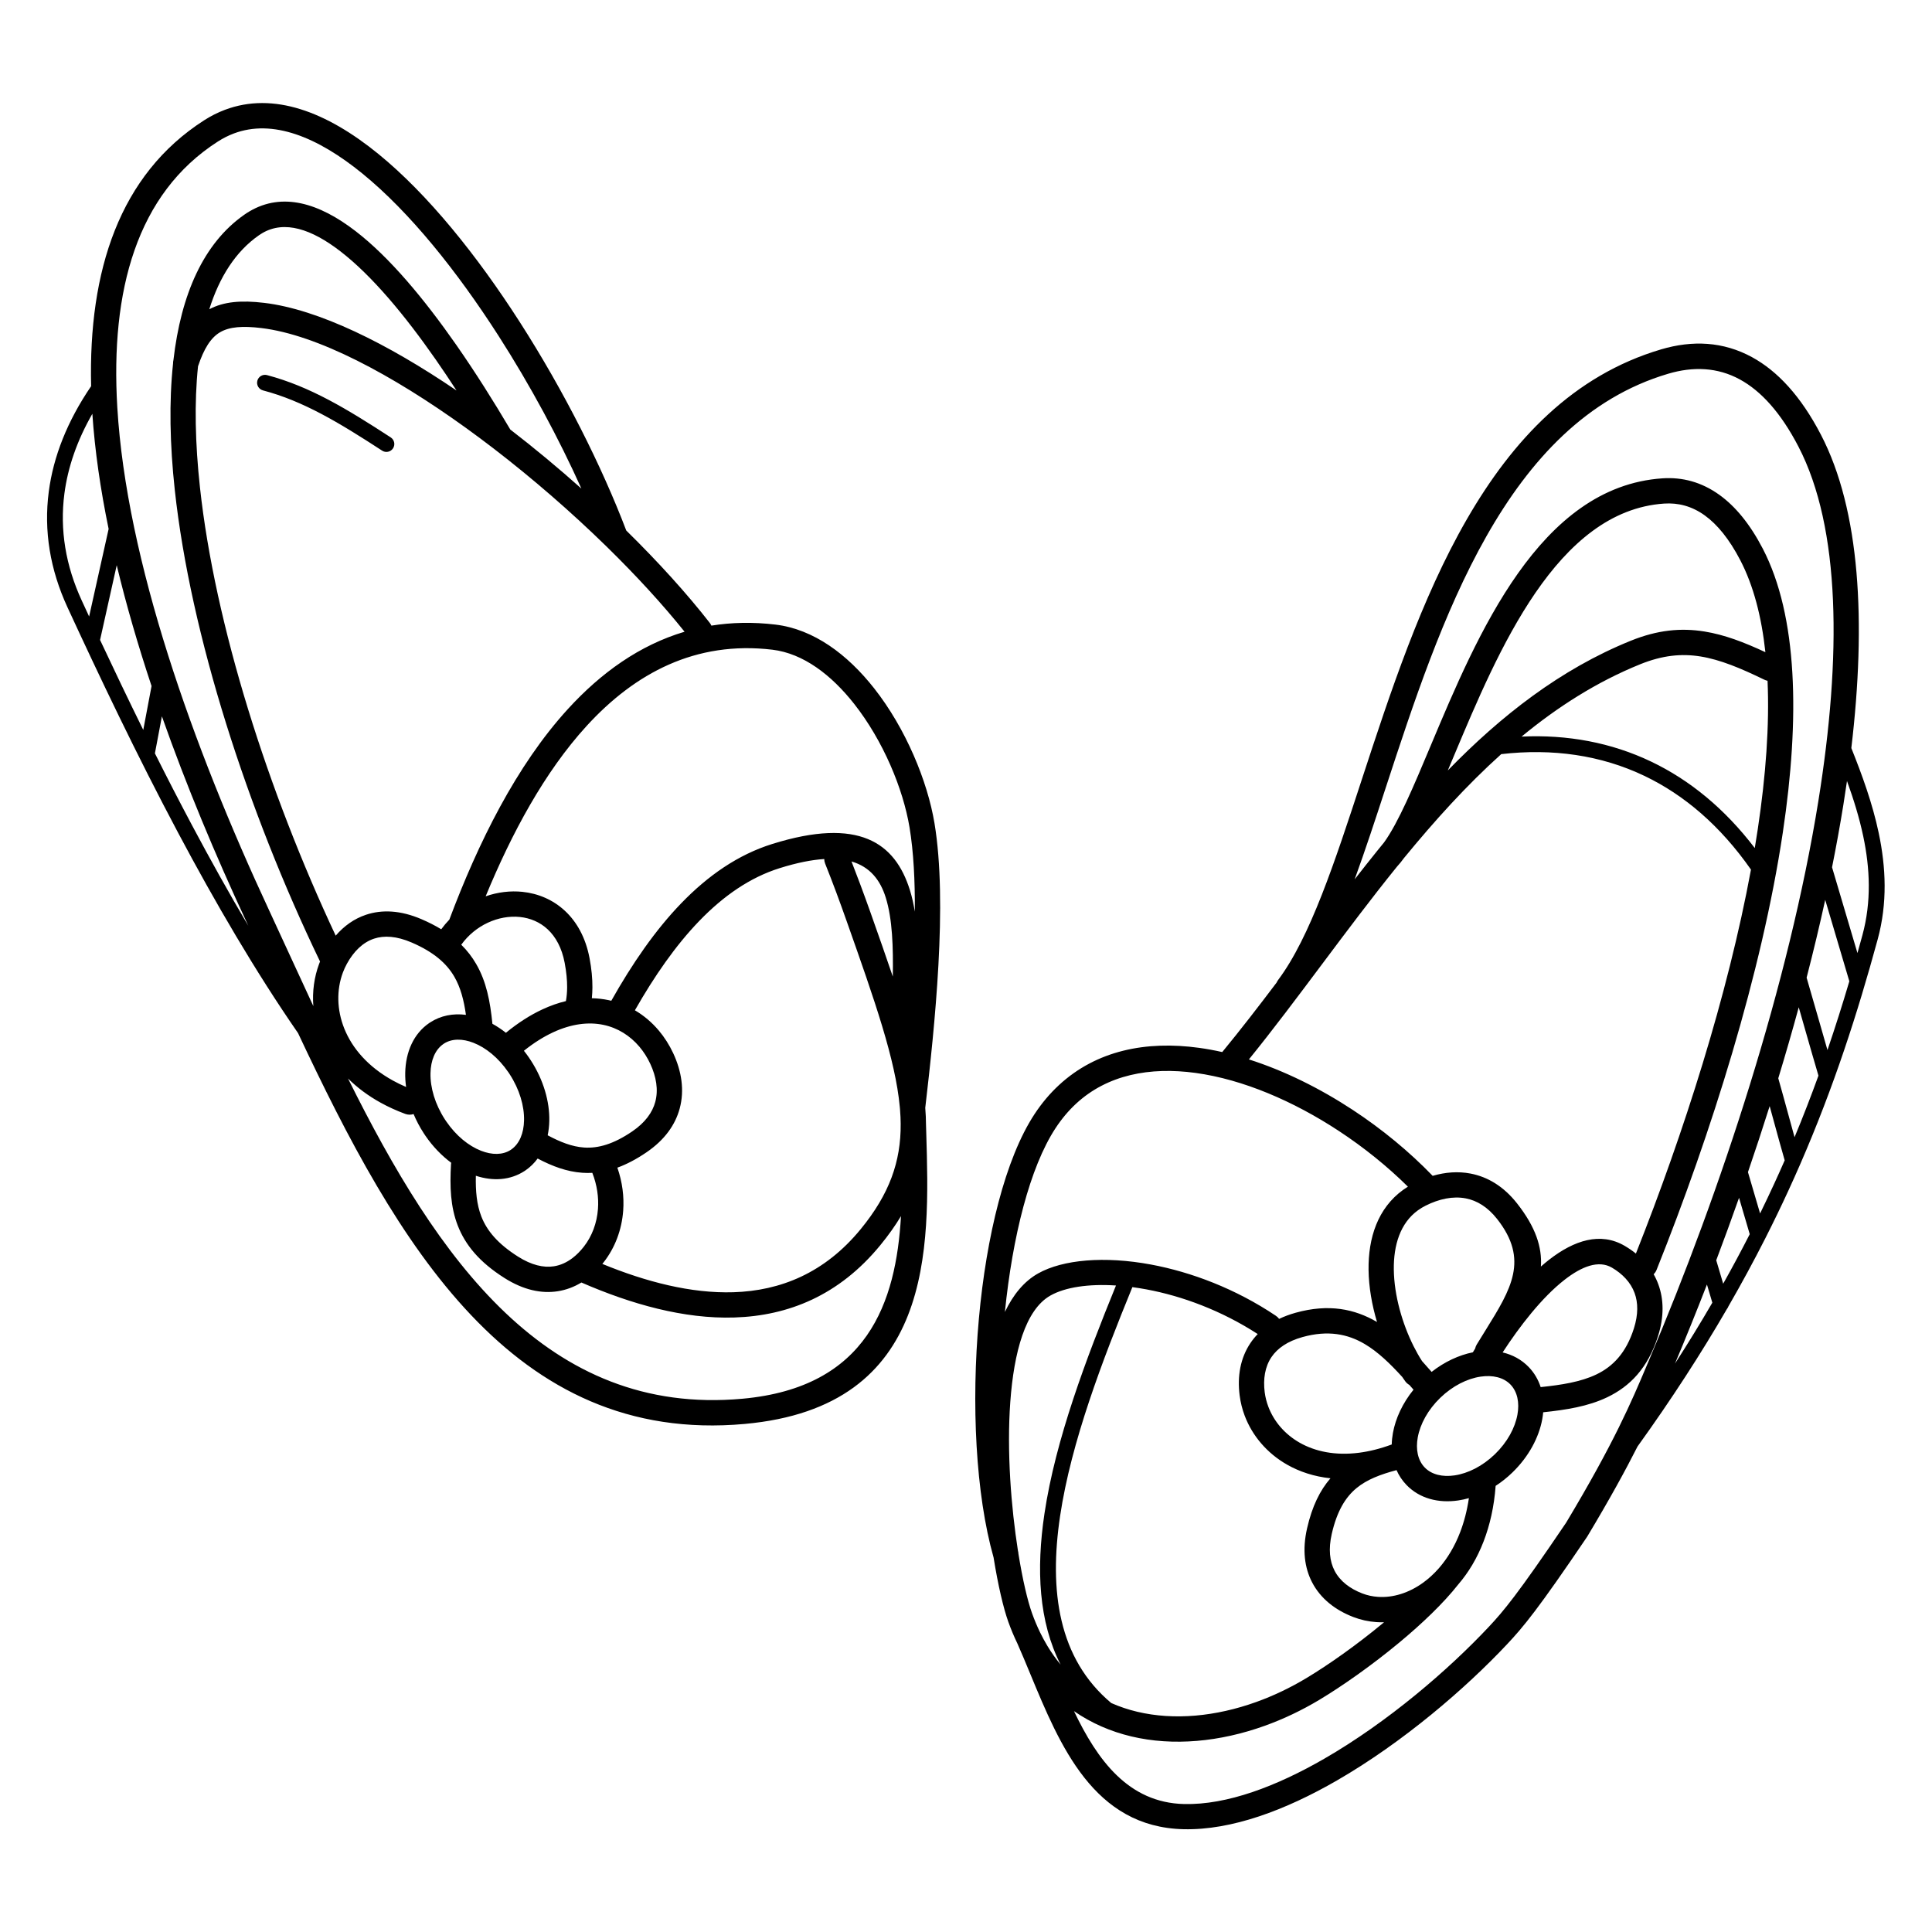 <?xml version="1.0" encoding="UTF-8"?>
<!-- Uploaded to: SVG Repo, www.svgrepo.com, Generator: SVG Repo Mixer Tools -->
<svg fill="#000000" width="800px" height="800px" version="1.1" viewBox="144 144 512 512" xmlns="http://www.w3.org/2000/svg">
 <path d="m508.83 369.66c0.094-0.137 0.203-0.27 0.32-0.395l0.004-0.004c0.543-0.672 1.09-1.344 1.637-2.012 3.805-5.277 7.801-14.785 12.375-25.684 12.379-29.473 28.812-68.605 61.395-70.801 5.269-0.355 10.352 0.969 15.094 4.379 4.203 3.023 8.078 7.676 11.492 14.242 9.273 17.848 9.871 44.895 5.32 75.219-5.594 37.277-18.969 79.73-33.461 115.93-0.18 0.449-0.449 0.84-0.773 1.156 0.484 0.848 0.902 1.746 1.246 2.688 1.426 3.898 1.574 8.48-0.086 13.703-2.707 8.535-7.473 13.336-13.453 16.203-5.098 2.441-10.887 3.344-16.98 3.984-0.055 0.602-0.137 1.207-0.246 1.816-0.883 4.863-3.59 9.957-7.91 14.137-1.402 1.359-2.898 2.543-4.445 3.547-0.402 5.492-1.527 10.395-3.176 14.688-1.734 4.512-4.051 8.328-6.731 11.434l-0.008 0.012c-3.926 4.988-9.594 10.391-15.668 15.43-7.152 5.934-14.953 11.426-21.125 15.133-4.652 2.793-9.527 5.109-14.496 6.894-11.887 4.266-24.258 5.449-35.344 2.812-5.449-1.297-10.582-3.504-15.199-6.707 6.191 12.934 14.391 24.281 29.191 24.625 11.395 0.266 24.465-4.703 37.148-12.016 16.859-9.723 32.926-23.562 43.609-34.957 1.949-2.078 3.828-4.191 6.816-8.141 3.027-4 7.184-9.871 13.66-19.445 12.773-21.301 17.363-32.168 21.332-41.562l0.715-1.691c19.09-45.039 37.031-99.746 44.801-148 6.164-38.285 5.922-72.367-5.293-93.949-4.688-9.02-9.934-14.734-15.516-17.777-5.91-3.223-12.352-3.473-18.984-1.508-43.105 12.746-60.395 65.547-74.816 109.58-2.805 8.566-5.504 16.809-8.277 24.41 1.922-2.473 3.863-4.93 5.828-7.367zm-64.742 115.45c-7.953 19.465-16.207 40.98-19.145 60.609-2.981 19.902-0.469 37.859 13.551 49.605 2.203 0.977 4.5 1.742 6.867 2.305 9.816 2.336 20.859 1.258 31.539-2.574 4.535-1.629 9.016-3.758 13.316-6.344 5.867-3.523 13.348-8.801 20.285-14.559l0.285-0.234c-0.684 0.016-1.363 0.004-2.043-0.043-2.078-0.141-4.129-0.586-6.102-1.348-4.766-1.832-8.68-4.867-10.93-9.207-1.988-3.84-2.625-8.59-1.324-14.293 1.336-5.856 3.434-10.086 6.199-13.262-4.32-0.457-8.164-1.73-11.449-3.59-5.402-3.062-9.277-7.711-11.273-12.973-0.652-1.719-1.105-3.523-1.344-5.379-0.652-5.055 0.16-9.934 2.91-13.977 0.551-0.809 1.176-1.578 1.879-2.305-9.598-6.223-20.012-10.074-29.477-11.836-1.266-0.234-2.512-0.434-3.734-0.598zm-19 100.06c-5.82-11.395-6.512-25.25-4.293-40.062 2.945-19.676 11.047-41.031 18.953-60.438-7.312-0.477-13.461 0.465-17.348 2.648-6.668 3.742-9.707 15.039-10.664 28.234-0.953 13.145 0.227 27.91 2.031 39.418l0.004 0.008c0.074 0.258 0.113 0.52 0.121 0.777 1.102 6.832 2.414 12.449 3.609 15.777 0.637 1.777 1.348 3.461 2.121 5.055 0.016 0.035 0.035 0.066 0.051 0.102 0.594 1.211 1.223 2.371 1.887 3.481 1.086 1.805 2.266 3.469 3.531 4.996zm-238.18-251.34-1.855 9.816c3.164 6.312 6.449 12.695 9.844 19.074 4.773 8.977 9.758 17.926 14.914 26.629l-0.57-1.223c-8.121-17.434-15.832-35.84-22.336-54.297zm-4.941 3.606 2.195-11.629c-3.578-10.762-6.707-21.496-9.23-32.02l-4.414 19.809c3.594 7.66 7.418 15.668 11.449 23.84zm-14.348-30.059 5.168-23.199c-2.164-10.508-3.656-20.746-4.312-30.52-4.047 7.066-6.492 14.145-7.41 21.164-1.254 9.598 0.348 19.117 4.609 28.352 0.641 1.387 1.289 2.789 1.945 4.207zm431.2 170.6 1.844 6.219c2.488-4.43 4.828-8.801 7.035-13.125-0.859-2.902-1.832-6.219-2.836-9.641-1.969 5.582-3.984 11.105-6.039 16.547zm3.211 12.266c-0.086 0.238-0.215 0.461-0.379 0.652-6.781 11.703-14.594 23.805-23.691 36.445-3.199 6.324-7.383 13.969-13.262 23.766-0.031 0.051-0.062 0.105-0.098 0.152l0.004 0.004c-6.531 9.652-10.754 15.621-13.871 19.734-3.152 4.164-5.18 6.441-7.289 8.691-11.027 11.758-27.648 26.066-45.156 36.164-13.641 7.867-27.883 13.203-40.613 12.91-23.836-0.551-32.777-22.156-40.629-41.125-1.164-2.809-2.301-5.559-3.449-8.141-0.871-1.801-1.672-3.703-2.391-5.711-1.289-3.598-2.715-9.668-3.898-17.031-4.758-16.816-5.934-40.781-3.891-63.32 1.973-21.781 6.988-42.379 14.73-54.16 1.934-2.945 4.102-5.5 6.469-7.691 9.957-9.227 23.141-11.82 37.137-9.895 2.035 0.281 4.09 0.656 6.152 1.121l0.02-0.023c4.832-5.867 9.609-12.059 14.402-18.406 0.102-0.234 0.234-0.465 0.395-0.68 8.492-11.336 14.988-31.164 22.191-53.172 14.918-45.559 32.805-100.19 79.301-113.94 8.305-2.457 16.457-2.094 24.078 2.059 6.746 3.68 12.941 10.301 18.27 20.559 10.406 20.027 12.031 49.566 8.059 83.043 2.84 7.098 5.602 14.637 7.262 22.523 1.914 9.082 2.344 18.547-0.277 28.164-5.324 19.547-11.602 39.055-20.465 59.438-0.023 0.062-0.051 0.121-0.078 0.18-0.996 2.285-2.023 4.582-3.086 6.891-1.922 4.18-3.961 8.402-6.125 12.668-0.027 0.066-0.062 0.129-0.098 0.191-2.988 5.883-6.219 11.852-9.723 17.926zm-4.246-1.016-1.426-4.816c-2.777 7.168-5.613 14.176-8.477 20.969 3.531-5.477 6.824-10.855 9.902-16.152zm9.441-34.605c0.48 1.637 0.965 3.289 1.445 4.922 0.605 2.066 1.203 4.098 1.773 6.035 1.289-2.637 2.531-5.254 3.731-7.859 0.957-2.082 1.887-4.152 2.789-6.215-0.84-2.879-1.93-6.875-3.023-10.867-0.32-1.176-0.645-2.352-0.961-3.504-1.852 5.867-3.773 11.703-5.754 17.492zm8.035-24.871c0.789 2.754 1.75 6.269 2.711 9.785 0.543 1.98 1.082 3.961 1.605 5.836 2.281-5.484 4.379-10.918 6.332-16.312-1.207-4.09-2.481-8.531-3.75-12.973-0.496-1.734-0.992-3.469-1.473-5.144-1.707 6.269-3.519 12.551-5.422 18.809zm7.508-26.668c1.109 3.773 2.266 7.816 3.422 11.855 0.719 2.504 1.434 5.012 2.106 7.336 2.086-6.106 4.004-12.172 5.797-18.227l-6.391-21.578c-1.492 6.816-3.144 13.703-4.93 20.613zm6.742-29.246 6.734 22.738c0.441-1.574 0.879-3.148 1.309-4.727 2.426-8.906 2.016-17.723 0.227-26.215-1.051-4.992-2.586-9.898-4.309-14.656-0.301 2.098-0.621 4.207-0.965 6.332-0.875 5.438-1.879 10.953-2.996 16.527zm-415.82-126.38c-1.117-0.293-1.785-1.441-1.492-2.559 0.293-1.117 1.441-1.785 2.559-1.492 5.676 1.504 10.961 3.731 16.309 6.551 5.273 2.781 10.617 6.144 16.48 9.961 0.969 0.629 1.246 1.926 0.613 2.894-0.629 0.969-1.926 1.246-2.894 0.613-5.754-3.746-10.992-7.043-16.152-9.762-5.086-2.68-10.086-4.793-15.422-6.203zm49.832 205.09c0.008-0.137 0.023-0.273 0.047-0.406-2.5-1.852-4.844-4.262-6.824-7.144-0.102-0.152-0.258-0.383-0.461-0.695-1.07-1.645-1.961-3.348-2.68-5.062-0.691 0.227-1.465 0.23-2.199-0.039-2.344-0.867-4.508-1.859-6.492-2.953-3.406-1.875-6.293-4.055-8.688-6.438 23.719 47.758 52.676 89.578 104.53 84.871 33.215-3.016 40.699-25.574 42.016-48.395-1.531 2.551-3.348 5.106-5.477 7.703-10.926 13.336-24.395 18.715-38.688 19.164-13.363 0.422-27.34-3.531-40.527-9.273-1.918 1.164-4.012 1.965-6.269 2.316-4.309 0.672-9.066-0.305-14.133-3.516-6.672-4.227-10.383-8.785-12.367-13.895-1.945-5.004-2.125-10.293-1.789-16.238zm6.582 3.043c-0.09 4.008 0.211 7.59 1.453 10.781 1.469 3.781 4.375 7.254 9.719 10.641 3.59 2.277 6.777 2.996 9.516 2.57 1.754-0.273 3.387-1.023 4.871-2.144 0.031-0.023 0.062-0.051 0.098-0.074 1.066-0.816 2.055-1.828 2.961-2.984 2.152-2.754 3.469-6.234 3.746-10.012 0.223-3.062-0.238-6.32-1.496-9.547-0.895 0.047-1.781 0.039-2.66-0.023-4.113-0.289-7.922-1.715-11.832-3.773-0.887 1.215-1.965 2.277-3.231 3.148-0.066 0.043-0.129 0.086-0.195 0.125-0.039 0.027-0.047 0.035-0.078 0.055-3.75 2.434-8.324 2.731-12.863 1.238zm37.504-2.152c1.336 3.84 1.812 7.719 1.543 11.402-0.375 5.106-2.188 9.855-5.164 13.66-0.121 0.152-0.242 0.305-0.363 0.453 11.516 4.727 23.477 7.859 34.77 7.504 12.434-0.391 24.168-5.082 33.703-16.723 7.578-9.25 10.676-17.863 10.59-27.93-0.016-0.59-0.031-1.184-0.047-1.785-0.031-0.668-0.074-1.344-0.129-2.027-0.023-0.148-0.035-0.301-0.039-0.453l-0.023-0.234c-1.176-12.559-6.555-27.914-14.043-49.098-0.98-2.773-1.91-5.352-2.773-7.664-0.965-2.582-1.953-5.152-2.969-7.699-0.156-0.391-0.23-0.793-0.234-1.191-3.305 0.203-7.203 0.973-11.805 2.414-7.887 2.469-14.934 7.379-21.328 14.008-6.254 6.484-11.879 14.59-17.043 23.664 2.387 1.398 4.504 3.207 6.301 5.328 1.531 1.812 2.828 3.852 3.859 6.062 2.219 4.766 3.012 9.809 1.715 14.621-1.156 4.305-3.941 8.312-8.809 11.629-2.719 1.852-5.273 3.18-7.719 4.066zm-18.473-8.574c3.32 1.785 6.449 3.019 9.617 3.242 3.766 0.266 7.844-0.895 12.797-4.269 3.426-2.336 5.352-5.019 6.106-7.824 0.855-3.188 0.262-6.676-1.32-10.078-0.773-1.66-1.742-3.191-2.887-4.543-2.453-2.898-5.707-4.981-9.512-5.785-3.898-0.824-8.441-0.32-13.383 1.98-2.481 1.156-5.062 2.762-7.711 4.879 0.473 0.594 0.934 1.211 1.371 1.852 0.051 0.074 0.098 0.148 0.141 0.223 0.172 0.25 0.277 0.41 0.32 0.473 3.375 5.199 5 10.941 4.894 16.023-0.027 1.32-0.172 2.602-0.426 3.824zm-11.066-27.164c3.285-2.695 6.523-4.738 9.668-6.199 2.125-0.988 4.207-1.715 6.234-2.199 0.207-1.133 0.316-2.34 0.324-3.644 0.012-1.918-0.195-4.066-0.652-6.492-0.75-3.977-2.383-6.91-4.519-8.898-2.055-1.91-4.621-2.973-7.324-3.254-2.805-0.293-5.769 0.234-8.523 1.516-2.691 1.254-5.156 3.223-7.039 5.832 1.594 1.574 2.887 3.269 3.941 5.086 2.707 4.652 3.723 9.895 4.316 15.871 1.219 0.668 2.414 1.465 3.574 2.379zm22.77-9.16c1.535 0.035 3.023 0.207 4.457 0.512 0.234 0.051 0.469 0.102 0.703 0.16 5.551-9.852 11.637-18.688 18.477-25.777 7.152-7.418 15.125-12.941 24.16-15.766 22.992-7.191 32.57-0.328 36.488 12.195 0.566 1.809 0.992 3.731 1.316 5.738 0.055-8.176-0.332-15.867-1.406-22.344-1.699-10.219-6.973-22.941-14.66-32.707-6.023-7.652-13.473-13.391-21.684-14.371-20.34-2.426-36.434 6.211-49.234 20.211-11.148 12.195-19.871 28.453-26.754 45.141 3.188-1.109 6.543-1.52 9.781-1.18 4.117 0.434 8.035 2.066 11.211 5.012 3.137 2.914 5.504 7.07 6.543 12.57 0.531 2.82 0.773 5.387 0.758 7.75-0.008 0.992-0.059 1.941-0.152 2.856zm-39.91-18.273c0.668-0.91 1.387-1.762 2.148-2.555 7.598-20.234 17.715-40.82 31.445-55.836 8.773-9.598 18.984-16.914 30.895-20.461-5.746-7.176-12.75-14.816-20.523-22.43-0.105-0.094-0.211-0.191-0.305-0.297-9.168-8.953-19.398-17.855-29.898-25.918l-0.074-0.055c-2.371-1.816-4.754-3.594-7.144-5.316-19.594-14.129-39.383-24.676-54.223-26.461-4.926-0.594-8.457-0.355-10.969 1.137-2.434 1.445-4.234 4.305-5.805 9-1 9.559-0.758 20.414 0.512 32.094 3.961 36.445 18.016 80.531 35.973 118.79 2.195-2.555 4.887-4.492 8.066-5.547 4.203-1.395 9.113-1.203 14.68 1.188 1.938 0.832 3.672 1.723 5.227 2.672zm6.547 22.684c-0.539-3.852-1.406-7.242-3.094-10.141-2.062-3.543-5.496-6.543-11.328-9.051-3.949-1.695-7.25-1.895-9.93-1.004-2.996 0.992-5.402 3.406-7.176 6.621-0.426 0.77-0.793 1.578-1.102 2.41-1.66 4.484-1.629 9.77 0.402 14.82 2.082 5.172 6.266 10.113 12.891 13.762 1.094 0.602 2.25 1.168 3.477 1.695-0.176-1.289-0.254-2.559-0.227-3.785 0.113-5.512 2.231-10.328 6.32-13.137 0.066-0.043 0.129-0.086 0.195-0.125 0.039-0.027 0.047-0.035 0.078-0.055 2.816-1.832 6.106-2.453 9.492-2.012zm-40.441-2.328c-0.297-3.879 0.234-7.684 1.516-11.145 0.086-0.227 0.172-0.453 0.262-0.676-0.027-0.051-0.051-0.098-0.078-0.148-19.125-39.742-34.238-86.371-38.414-124.78-1.316-12.125-1.539-23.465-0.457-33.574-0.008-0.293 0.023-0.59 0.098-0.883 2.004-17.32 7.914-30.938 18.824-38.547 0.445-0.312 0.891-0.598 1.332-0.855 8.703-5.121 18.375-2.269 28.145 5.266 8.973 6.914 18.137 17.922 26.645 30.113 5.07 7.269 9.91 14.961 14.328 22.441 6.441 4.965 12.777 10.234 18.836 15.641-5.906-13.137-13.488-27.289-22.039-40.605-10.945-17.035-23.441-32.645-35.984-42.867-11.941-9.73-23.801-14.504-34.082-10.629-1.445 0.543-2.875 1.262-4.281 2.168-21.477 13.797-28.445 39.52-26.602 70.398 2.426 40.625 20.043 89.977 40.258 133.36 1.461 3.137 3.648 7.891 5.848 12.672 1.934 4.203 3.879 8.43 5.844 12.652zm34.598 9.957-0.035 0.023c-0.035 0.027-0.074 0.055-0.109 0.078-2.195 1.508-3.34 4.352-3.406 7.731-0.078 3.812 1.188 8.191 3.82 12.246 0.074 0.113 0.199 0.301 0.383 0.566 2.594 3.777 5.906 6.457 9.203 7.746 2.902 1.133 5.727 1.145 7.836-0.227l0.035-0.023c0.035-0.027 0.074-0.055 0.109-0.078 2.195-1.508 3.34-4.352 3.406-7.731 0.078-3.812-1.188-8.191-3.82-12.246l-0.254-0.391c-0.043-0.059-0.086-0.113-0.129-0.176-2.594-3.777-5.906-6.457-9.203-7.746-2.902-1.133-5.727-1.145-7.836 0.227zm-38.652-2.797c-11.309-16.344-21.988-34.672-31.781-53.086-10.996-20.68-20.906-41.523-29.324-59.762-4.594-9.949-6.316-20.238-4.953-30.648 1.219-9.309 4.906-18.68 11.223-27.945-0.73-30.578 7.5-56.043 29.922-70.445 1.801-1.156 3.652-2.086 5.543-2.797 12.855-4.84 26.918 0.5 40.668 11.707 13.148 10.715 26.121 26.875 37.402 44.441 11.832 18.418 21.852 38.441 28.281 55.344 8.48 8.328 16.055 16.688 22.121 24.465 0.184 0.234 0.328 0.48 0.438 0.742 5.332-0.859 10.98-0.992 16.961-0.277 10.195 1.215 19.133 7.949 26.172 16.887 8.379 10.641 14.133 24.566 15.996 35.777 1.754 10.559 1.781 23.961 1.039 37.52-0.734 13.402-2.199 26.863-3.488 37.879 0.125 1.539 0.191 3.043 0.199 4.519 0.023 0.773 0.047 1.57 0.07 2.371 0.91 30.398 2.164 72.32-48.105 76.883-61.664 5.598-92.242-47.953-118.38-103.57zm157.62-14.977c0.125-7.754-0.086-15.23-1.875-20.953-1.453-4.644-4.172-8.129-9.07-9.555 0.781 1.988 1.531 3.957 2.258 5.91 1.066 2.852 1.996 5.418 2.828 7.769 2.137 6.047 4.106 11.633 5.863 16.832zm-115.62-155.32c-1.816-2.797-3.672-5.562-5.555-8.266-8.152-11.684-16.863-22.18-25.254-28.645-7.59-5.852-14.77-8.262-20.668-4.793-0.305 0.18-0.598 0.367-0.887 0.566-6.16 4.297-10.457 11.035-13.156 19.613 3.832-2.051 8.496-2.426 14.57-1.695 14.363 1.727 32.609 10.758 50.945 23.215zm282.25 91.719c12.18-0.566 23.762 1.574 34.371 6.644 10.191 4.871 19.445 12.438 27.43 22.895 0.285-1.711 0.555-3.414 0.809-5.106 2.117-14.094 3.098-27.391 2.574-39.227-0.281-0.055-0.562-0.145-0.836-0.277-6.297-3.059-11.699-5.32-16.93-6.164-5.047-0.812-10.109-0.312-15.984 2.066-11.473 4.644-21.848 11.266-31.434 19.168zm60.793 35.25c-8.082-11.574-17.633-19.77-28.227-24.832-11.547-5.519-24.383-7.332-37.957-5.769-9.195 8.273-17.68 17.668-25.754 27.516-0.625 0.859-1.258 1.637-1.895 2.328-6.856 8.484-13.422 17.258-19.895 25.902-6.473 8.645-12.848 17.164-19.324 25.156 9.395 2.992 18.812 7.66 27.512 13.375 7.797 5.121 15.035 11.102 21.188 17.48 3.336-0.973 6.734-1.242 10.051-0.602 4.488 0.867 8.719 3.344 12.305 7.898 4.961 6.301 6.66 11.641 6.324 16.742 0.723-0.637 1.449-1.242 2.18-1.812 6.625-5.152 13.609-7.43 20.035-3.668 1.047 0.613 2.039 1.293 2.961 2.039 12.652-31.871 24.344-68.414 30.496-101.76zm-74.754 166.57c-0.949 0.27-1.895 0.473-2.832 0.613-5.269 0.773-10.25-0.527-13.691-4.09-1.133-1.172-2.016-2.504-2.652-3.949-4.231 1.129-7.832 2.477-10.602 4.762-2.969 2.449-5.199 6.156-6.566 12.141-0.922 4.039-0.543 7.266 0.746 9.754 1.438 2.777 4.082 4.769 7.363 6.031 1.309 0.504 2.707 0.805 4.16 0.902 3.941 0.266 8.16-1.016 11.973-3.781 1.41-1.023 2.762-2.25 4.023-3.672 0.07-0.086 0.141-0.172 0.219-0.25 2.195-2.539 4.102-5.684 5.539-9.426 1.035-2.695 1.832-5.707 2.32-9.031zm-20.449-14.211c0.023-1.008 0.129-2.035 0.316-3.07 0.703-3.867 2.555-7.879 5.457-11.461-0.367-0.422-0.734-0.844-1.102-1.262-0.422-0.23-0.797-0.559-1.098-0.977-0.266-0.367-0.527-0.746-0.789-1.137-3.184-3.496-6.418-6.644-9.961-8.734-4.473-2.637-9.699-3.715-16.465-1.836-3.981 1.105-6.637 2.969-8.211 5.285-1.758 2.586-2.258 5.867-1.809 9.359 0.168 1.297 0.496 2.59 0.977 3.856 1.457 3.832 4.312 7.242 8.309 9.508 4.109 2.328 9.434 3.461 15.73 2.648 2.691-0.348 5.578-1.055 8.645-2.188zm-3.902-32.473c-1.344-4.5-2.184-9.254-2.238-13.82-0.102-8.453 2.422-16.336 9.188-21.211 0.398-0.289 0.812-0.562 1.242-0.828-5.414-5.356-11.641-10.387-18.305-14.766-12.016-7.898-25.402-13.652-37.949-15.375-12.109-1.664-23.395 0.465-31.703 8.164-1.965 1.82-3.781 3.965-5.418 6.457-6.844 10.414-11.414 28.828-13.43 48.73 2.164-4.543 5.047-8.102 8.812-10.219 6.551-3.68 17.594-4.648 29.914-2.352 10.652 1.984 22.398 6.398 33.098 13.586 0.34 0.227 0.621 0.504 0.848 0.816 1.332-0.641 2.801-1.188 4.41-1.637 8.746-2.426 15.598-1.008 21.523 2.453zm11.918 10.344c0.855 0.945 1.703 1.91 2.555 2.883 3.438-2.695 7.242-4.449 10.926-5.191 0.199-0.328 0.402-0.66 0.609-0.996 0.074-0.359 0.211-0.715 0.41-1.047 0.406-0.676 1.422-2.309 2.406-3.898 6.723-10.84 11.516-18.574 3.008-29.387-2.504-3.184-5.348-4.891-8.293-5.461-3.418-0.66-7.098 0.141-10.648 1.922-0.727 0.363-1.402 0.773-2.031 1.227-4.723 3.406-6.484 9.277-6.406 15.699 0.086 6.91 2.262 14.375 5.254 20.344 0.699 1.395 1.441 2.703 2.211 3.898zm21.375-2.277c2.629 0.621 5 1.895 6.902 3.863 1.484 1.535 2.535 3.344 3.176 5.328 5.473-0.574 10.605-1.359 14.77-3.359 4.367-2.094 7.875-5.691 9.938-12.188 1.176-3.707 1.121-6.828 0.191-9.371-1.043-2.848-3.215-5.102-6.008-6.738-3.535-2.07-8-0.332-12.531 3.195-6.039 4.695-11.949 12.363-16.438 19.27zm3.922 16.488c0.574-3.156 0.004-6.066-1.848-7.981-1.836-1.898-4.719-2.562-7.894-2.094-3.566 0.523-7.414 2.438-10.703 5.613-3.285 3.176-5.324 6.953-5.969 10.488-0.574 3.156-0.004 6.066 1.848 7.981 1.836 1.898 4.719 2.562 7.894 2.094 3.566-0.523 7.414-2.438 10.703-5.613 3.285-3.176 5.324-6.953 5.969-10.488zm65.711-202.06c-1.016-9.387-3.152-17.637-6.644-24.355-2.922-5.621-6.098-9.5-9.445-11.906-3.379-2.43-6.992-3.371-10.738-3.121-28.438 1.918-43.957 38.871-55.648 66.707-0.57 1.363-1.137 2.703-1.691 4.019 14.102-14.492 29.824-26.82 48.469-34.367 7.102-2.875 13.305-3.465 19.555-2.457 5.266 0.848 10.426 2.812 16.145 5.481z"/>
</svg>